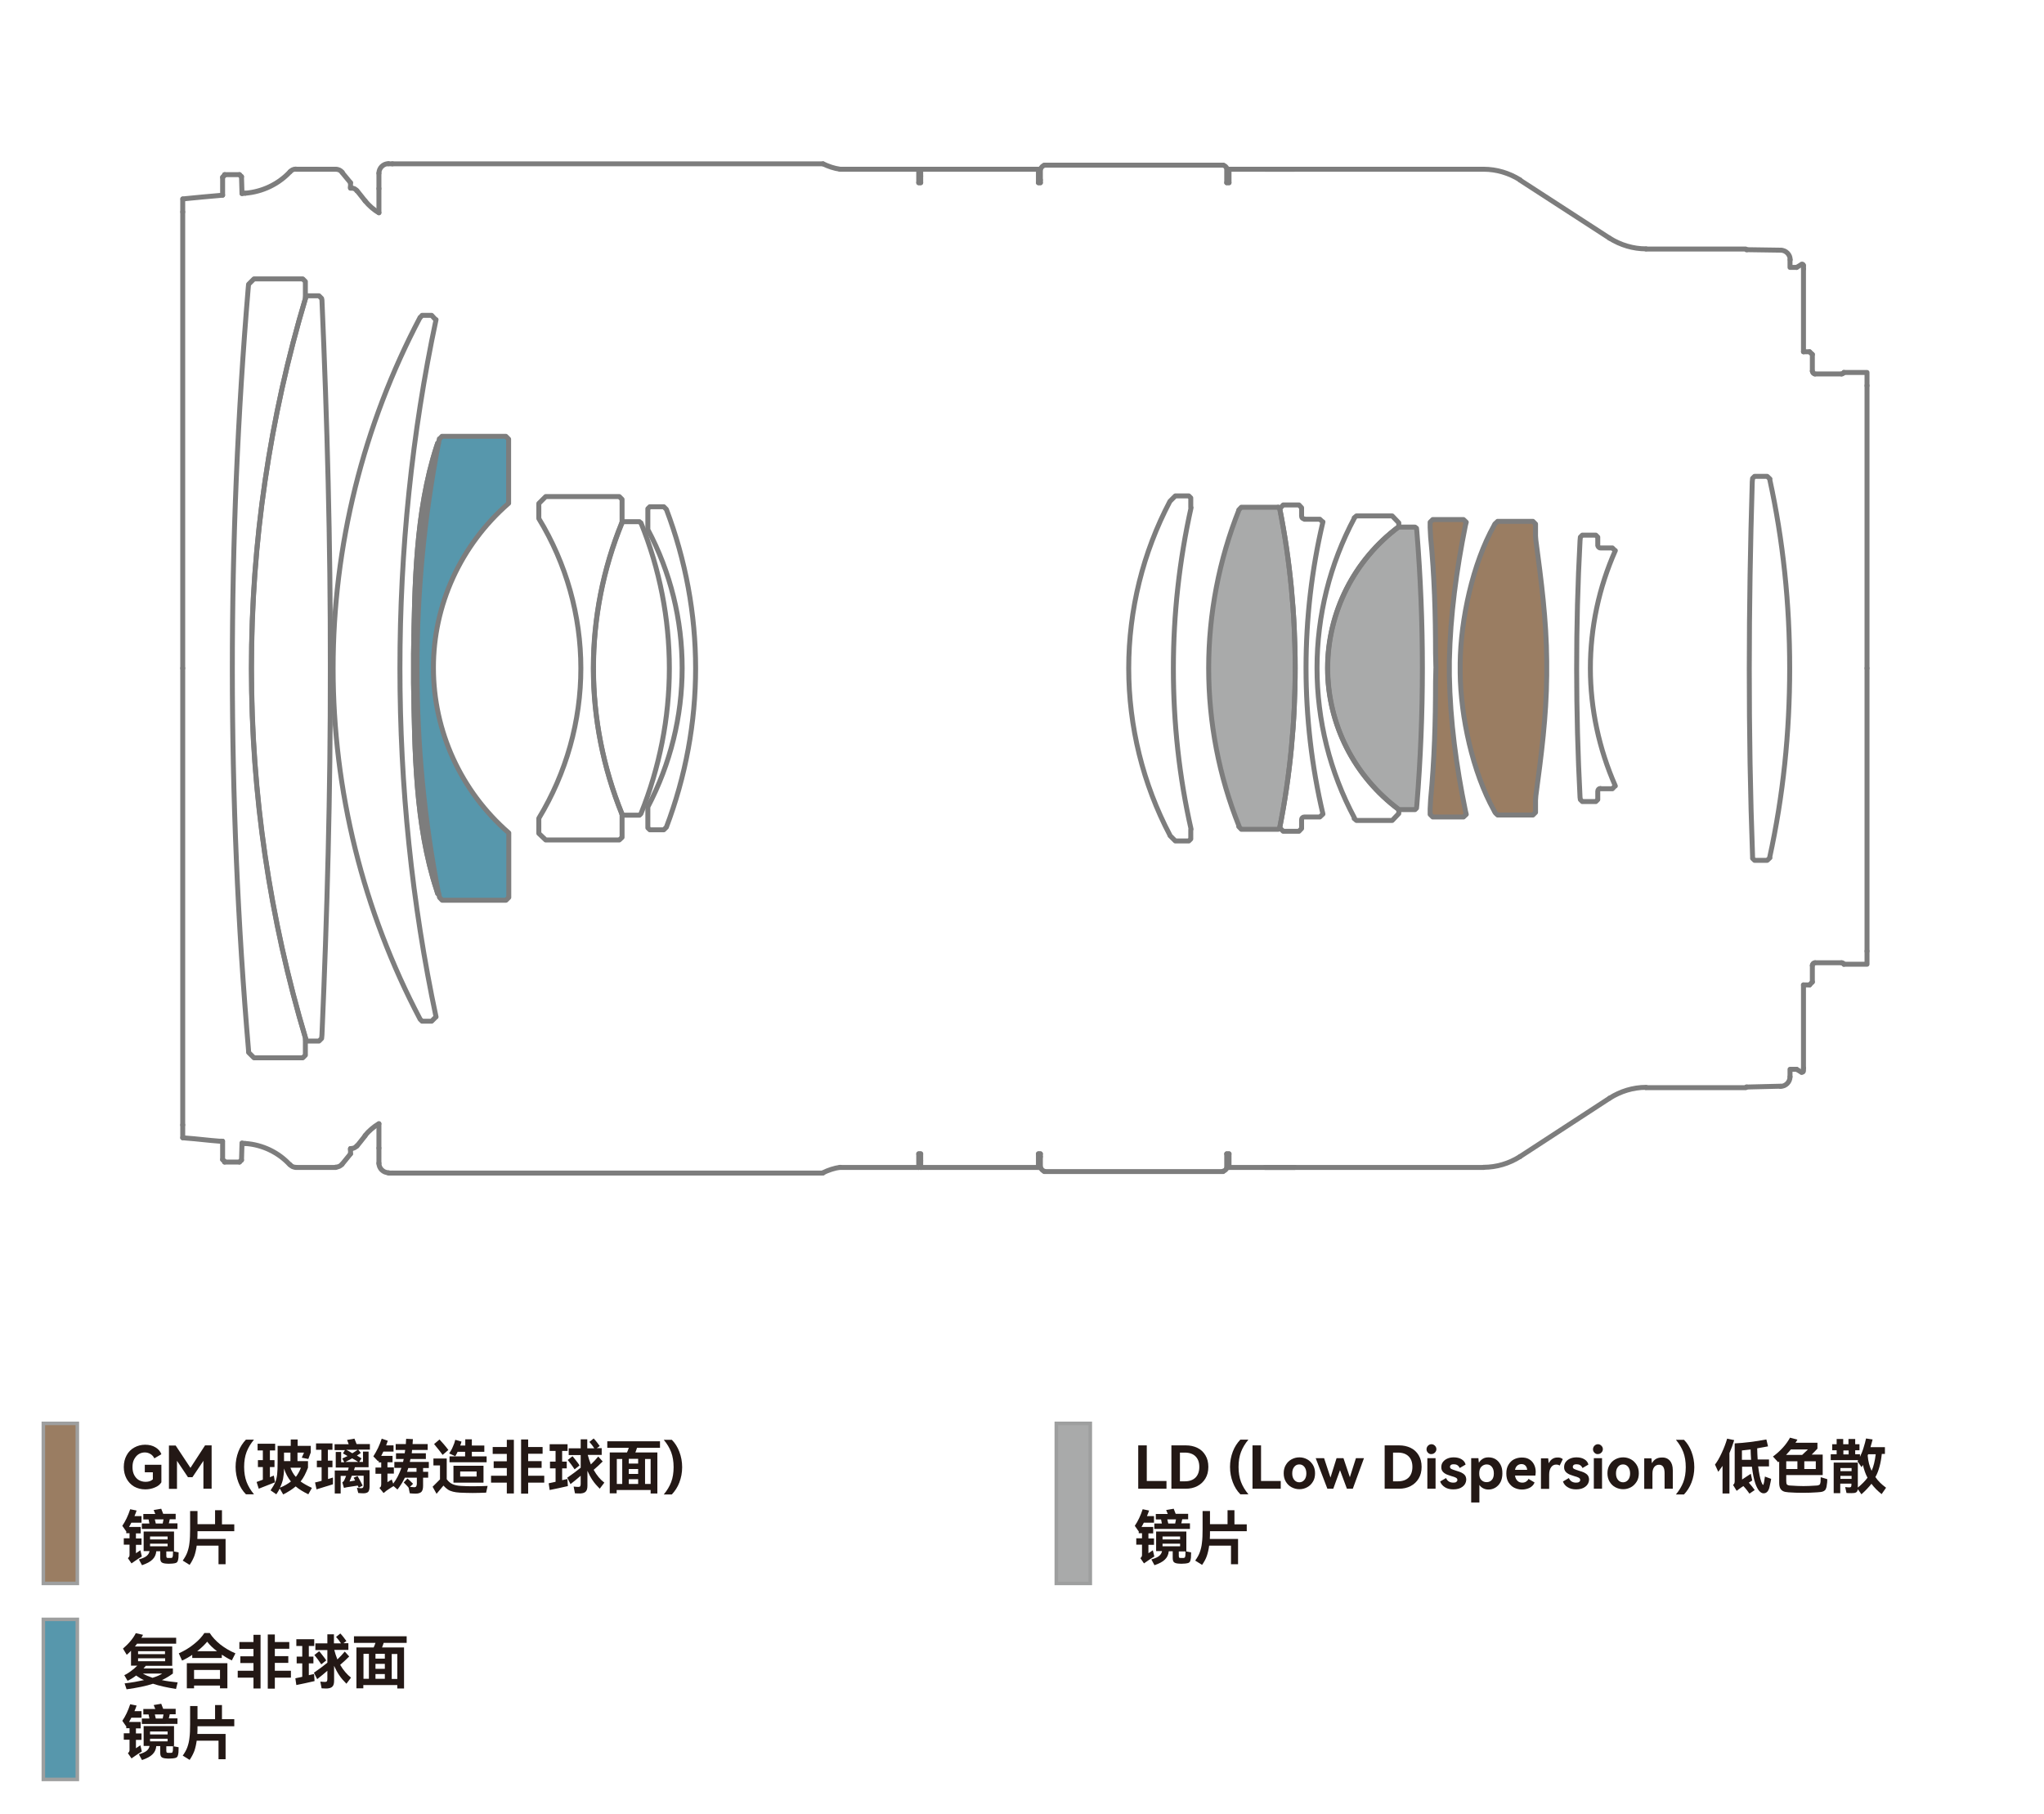 <?xml version="1.0" encoding="utf-8"?>
<!-- Generator: Adobe Illustrator 26.0.1, SVG Export Plug-In . SVG Version: 6.00 Build 0)  -->
<svg version="1.1" id="图层_1" xmlns="http://www.w3.org/2000/svg" xmlns:xlink="http://www.w3.org/1999/xlink" x="0px" y="0px"
	 viewBox="0 0 1245 1105" style="enable-background:new 0 0 1245 1105;" xml:space="preserve">
<style type="text/css">
	.st0{fill:#5797AC;}
	.st1{fill:none;}
	.st2{fill:#9A7D62;stroke:#9E9F9F;stroke-width:2.154;stroke-miterlimit:2;}
	.st3{fill:#A9AAAA;}
	.st4{fill:#A9AAAA;stroke:#9E9F9F;stroke-width:2.154;stroke-miterlimit:2;}
	.st5{fill:#5797AC;stroke:#9E9F9F;stroke-width:2.154;stroke-miterlimit:2;}
	.st6{fill:none;stroke:#7D7D7D;stroke-width:3.014;stroke-linecap:round;stroke-linejoin:round;stroke-miterlimit:2;}
	.st7{fill:none;stroke:#7D7D7D;stroke-width:3.014;stroke-linecap:round;stroke-miterlimit:2;}
	.st8{fill:#7D7D7D;}
	.st9{fill:#231815;}
</style>
<g id="color">
	<path class="st0" d="M309.8,306.6v-39.1l-1.7-1.7h-38.9l-1.6,1.7v-0.2c-0.2,0.9-0.3,1.7-0.5,2.6c-0.3,0-0.5,0-0.5,0l-0.7,2.1
		c-12.9,40-13.3,84.3-14,125.9v9.1v9.2c0.7,41.2,1,86.2,14,125.8l0.7,2.3h0.6c0.2,0.8,0.3,1.6,0.5,2.4l1.6,1.7h38.9l1.7-1.7v-39.1
		v-0.2c-29.1-25.3-45.9-61.9-45.9-100.5C263.9,368.5,280.7,331.9,309.8,306.6z"/>
	<path class="st1" d="M186.3,181c-22,73.1-33.1,149.3-33.1,226s11.2,153,33.1,226l-0.3-0.3v10.1l-1.6,1.6h-29.7l-3.3-3.3v-1
		c-13.2-154.4-13.1-310.4-0.2-464.8l0.2-2.1l3.3-3.3h29.7l1.6,1.6v9.9"/>
	<path class="st1" d="M186.1,633.3l0.9,0.9h7.3l1.6-1.6l0.2-2.1c3.2-74.1,5.2-148.1,5.1-222.4v-1v-1.9c0.1-74.3-1.9-148.3-5.1-222.4
		l-0.2-1l-1.6-1.6H187l-0.9,0.9v0.5c-21.8,72.9-33,148.9-33,225.5s11.2,152.6,33,225.5"/>
	<path class="st1" d="M265.3,619.7l-2.4,2.4h-5.8l-1.2-1.2c-34.7-65.9-53-139.2-53-213.8s18.3-147.9,53-213.8v0.2l1.2-1.4h5.8
		l2.4,2.6h0.3c-14.7,69.2-22,140.6-22,212.4s7.3,143.2,22,212.4"/>
	<path class="st1" d="M378.7,495.7c-11.3-28.1-17.3-58.3-17.3-88.6c0-30.5,5.9-60.5,17.3-88.6h0.2v-14.3l-1.7-1.7h-44.8l-4.2,4.2
		v9.2c16.7,27.4,25.6,59,25.6,91.2c0,32.3-8.9,63.8-25.6,91.4v9.2l4.2,4h44.8l1.7-1.6v-14.3"/>
	<path class="st1" d="M378.7,495.7l0.9,0.9h9.9l0.9-0.9c11.3-28.1,17.3-58.3,17.3-88.6s-5.9-60.5-17.3-88.6v0.2l-0.9-0.9h-9.9
		l-0.9,0.9l0.2-0.2l0,0c-11.5,28.1-17.4,58.1-17.4,88.6s5.9,60.5,17.4,88.8"/>
	<path class="st1" d="M405.9,503.9c11.7-30.9,17.8-63.7,17.8-96.8s-6.1-65.9-17.8-96.8l-1.6-1.6h-8.5l-1.2,1.2v12.7
		c13.8,26,20.9,54.9,20.9,84.4s-7.2,58.4-20.9,84.6v12.7l1.2,1.2h8.5L405.9,503.9"/>
	<path class="st2" d="M874.6,406.5l-0.2-8.5c0-23.6-0.7-47.3-3-70.8l-0.3-5.8v-3.3l1.6-1.6h18.7l1.7,1.6l-0.5,1.9
		c-5.5,27.4-9.2,54.5-9.8,82.5v4.5v4.5c0.5,27.8,4.2,55.3,9.8,82.5l0.5,2.1l-1.7,1.6h-18.7l-1.6-1.6v-3.3l0.3-5.8
		c2.3-23.7,3-47.7,3-71.5l0.2-8.5"/>
	<path class="st2" d="M912.2,496.5h21.5l1.6-1.6v-7.2v-0.2l0.2-2.8c3.3-24.5,6.4-48.2,6.6-73.1v-4.7v-4.5
		c-0.2-24.9-3.3-48.6-6.6-73.3l-0.2-2.6v-0.3v-7l-1.6-1.6h-21.5l-1.7,1.6l-0.5,1c-13,23.2-20.3,57.3-20.6,83.7v3v3.1
		c0.3,26.5,7.6,60.4,20.6,83.7l0.5,1C910.5,495,912.2,496.5,912.2,496.5z"/>
	<path class="st1" d="M983.7,335.4l-1.6-1.6h-7.3c-0.9,0-1.6-0.9-1.6-1.7v0.2v-5.1L972,326h-8.2l-1.2,1.2l-0.2,2.1
		c-2.8,52.3-2.7,104.2,0,156.4l0.2,1.4l1.2,1.2h8.2l1.2-1.2V482c0-0.9,0.7-1.7,1.6-1.7v0.2h7.3l1.6-1.7h0.2
		c-9.9-22.5-15.2-46.9-15.2-71.7s5.2-49.2,15.2-71.7"/>
	<path class="st1" d="M725.3,309.2v-5.9l-1.2-1.2h-8.2l-3.3,3.3c-16.4,31.2-25.1,66.1-25.1,101.7c0,35.4,8.7,70.5,25.1,101.7v0.2
		l3.3,3.3h8.2l1.2-1.2v-5.9h0.2c-7.2-31.7-10.8-64.7-10.8-98s3.7-66.1,10.8-98"/>
	<path class="st3" d="M779.5,309.9c6.3,31.7,9.4,64.4,9.4,97.1s-3.1,65.4-9.4,97.1v0.2l-0.9,0.9h-22.5l-1.6-1.7l0.2-0.2
		c-12.2-30.5-18.5-63.1-18.5-96.3c0-33.1,6.3-65.8,18.5-96.5l-0.2,0.2l1.6-1.7h22.5"/>
	<path class="st1" d="M779.5,309.9c6.3,31.7,9.4,64.4,9.4,97.1s-3.1,65.4-9.4,97.1v0.2l2.1,2.1h9.6l1.6-1.7v-5.2v-0.2
		c0-0.9,0.7-1.6,1.7-1.6h9.4l1.7-1.6l0.2-0.2c-6.8-28.8-10.3-58.8-10.3-89s3.5-60.2,10.3-89h-0.2l-1.7-1.6h-9.4v-0.2
		c-1,0-1.7-0.7-1.7-1.6v-5.2l-1.6-1.7h-9.6L779.5,309.9l-0.9-0.9"/>
	<path class="st1" d="M824.8,498.6l1.4,1.2H848l4-4.2v-2.4c-27.2-20.2-43.4-52.1-43.4-86.2s16.2-65.9,43.4-86.2v-2.3l-4-4.2h-21.8
		l-1.4,1.2h0.2c-15,28.1-22.8,59.5-22.8,91.4s7.8,63.3,22.8,91.4L824.8,498.6z"/>
	<path class="st3" d="M852.1,493.2h9.8l0.9-0.9l0.2-1.9c4.5-55.4,4.5-111.3,0-166.7l-0.2-1.9l-0.9-0.7h-9.8v-0.2
		c-27.2,20.2-43.4,52.1-43.4,86.2s16.2,65.9,43.6,86.2"/>
	<path class="st1" d="M1078.1,522.5l-1.7,1.6h-7.7l-1.2-1.2V522c-2.8-76.1-2.5-152.4-0.2-228.5l0.2-2.1l1.2-1.2h7.7l1.7,1.6h-0.2
		c8.2,37.5,12.2,76,12.2,115.3s-4,77.8-12.2,115.3"/>
</g>
<g id="レイヤー_3">
	<g id="Layer_1">
		<rect x="643.4" y="867.1" class="st4" width="20.7" height="97.5"/>
		<rect x="26.4" y="867.1" class="st2" width="20.7" height="97.5"/>
		<rect x="26.4" y="986.5" class="st5" width="20.7" height="97.5"/>
	</g>
	<g>
		<line class="st6" x1="111.3" y1="121.2" x2="111.3" y2="129.1"/>
		<line class="st6" x1="213.5" y1="113.9" x2="213.5" y2="114.6"/>
		<path class="st6" d="M135.6,118.9l-2.1,0.2c-6.8,0.6-13.6,1.2-20.4,1.9l-1.7,0.2"/>
		<line class="st6" x1="213.5" y1="111.3" x2="213.5" y2="113.9"/>
		<line class="st6" x1="135.6" y1="108" x2="135.6" y2="118.9"/>
		<line class="st6" x1="136.8" y1="106.4" x2="136.8" y2="106.7"/>
		<line class="st6" x1="213.5" y1="111.3" x2="208.3" y2="105"/>
		<line class="st6" x1="135.6" y1="108" x2="136.8" y2="106.7"/>
		<line class="st6" x1="145.9" y1="106.4" x2="136.8" y2="106.4"/>
		<line class="st6" x1="149.3" y1="117.7" x2="147.4" y2="117.9"/>
		<path class="st6" d="M204.5,103.1c1.6,0,3,0.7,4,1.9"/>
		<line class="st6" x1="147.1" y1="107.6" x2="145.9" y2="106.4"/>
		<path class="st6" d="M176.7,104.6c-7.2,7.7-16.9,12.2-27.2,13.1"/>
		<line class="st6" x1="147.4" y1="117.9" x2="147.1" y2="107.6"/>
		<line class="st6" x1="204.5" y1="103.1" x2="180.2" y2="103.1"/>
		<path class="st6" d="M176.7,104.6c0.9-1,2.1-1.6,3.5-1.6"/>
		<path class="st6" d="M214.2,114.6c1.2,0,2.4,0.5,3.1,1.6"/>
		<line class="st6" x1="222.4" y1="122.4" x2="217.4" y2="116.1"/>
		<line class="st6" x1="559.6" y1="103.1" x2="511.6" y2="103.1"/>
		<line class="st6" x1="559.6" y1="103.1" x2="559.6" y2="111.3"/>
		<line class="st6" x1="230.8" y1="105.5" x2="230.8" y2="114.9"/>
		<path class="st6" d="M230.8,105.5c0-3.1,2.6-5.8,5.8-5.8"/>
		<line class="st6" x1="239" y1="99.8" x2="236.6" y2="99.8"/>
		<line class="st6" x1="230.8" y1="114.9" x2="230.8" y2="129.6"/>
		<line class="st6" x1="560.8" y1="103.1" x2="560.8" y2="107.3"/>
		<line class="st6" x1="632.5" y1="103.1" x2="560.8" y2="103.1"/>
		<line class="st6" x1="632.5" y1="103.1" x2="632.5" y2="111.3"/>
		<line class="st6" x1="633.7" y1="103.1" x2="633.7" y2="109.7"/>
		<path class="st6" d="M633.7,103.1c0.5-1.2,1.4-2.1,2.4-2.4"/>
		<line class="st6" x1="745" y1="100.6" x2="636.1" y2="100.6"/>
		<path class="st6" d="M745,100.6c1,0.3,1.9,1,2.4,2.1"/>
		<line class="st6" x1="903.7" y1="103.1" x2="748.6" y2="103.1"/>
		<path class="st6" d="M903.7,103.1c7.8,0,15.5,2.3,22.2,6.5"/>
		<line class="st6" x1="980.4" y1="145.1" x2="925.8" y2="109.7"/>
		<path class="st6" d="M1002.6,151.6c-7.8,0-15.5-2.3-22.2-6.5"/>
		<line class="st6" x1="770.6" y1="103.1" x2="788.7" y2="103.1"/>
		<line class="st6" x1="1137.2" y1="234.9" x2="1137.2" y2="407.1"/>
		<line class="st6" x1="1102.2" y1="214.3" x2="1098.5" y2="214.3"/>
		<polyline class="st6" points="1094.3,162.9 1090.3,162.9 1090.3,158.2 		"/>
		<polyline class="st6" points="1064,152.1 1063.6,152.1 1063.3,151.7 1002.6,151.7 		"/>
		<line class="st6" x1="1084.6" y1="152.4" x2="1064" y2="152.1"/>
		<path class="st6" d="M1084.6,152.4c3.1,0,5.8,2.6,5.8,5.8"/>
		<line class="st6" x1="1098.5" y1="163.8" x2="1098.5" y2="161.8"/>
		<path class="st6" d="M1097.3,161.1c0.2,0,0.2-0.2,0.3-0.2c0.5,0,0.9,0.3,0.9,0.9"/>
		<line class="st6" x1="1094.3" y1="162.9" x2="1097.3" y2="161.1"/>
		<line class="st6" x1="1098.5" y1="214.3" x2="1098.5" y2="163.8"/>
		<line class="st6" x1="1103.9" y1="215.9" x2="1102.2" y2="214.3"/>
		<line class="st6" x1="1103.9" y1="226" x2="1103.9" y2="215.9"/>
		<path class="st6" d="M1105.5,227.8c-0.9,0-1.6-0.9-1.6-1.7"/>
		<line class="st6" x1="1121.7" y1="227.8" x2="1105.5" y2="227.8"/>
		<path class="st6" d="M1123.1,226.9c-0.2,0.5-0.7,0.9-1.4,0.9"/>
		<polyline class="st6" points="1137.2,234.9 1137.2,226.9 1123.1,226.9 		"/>
		<line class="st6" x1="239" y1="99.8" x2="501.3" y2="99.8"/>
		<line class="st6" x1="214.2" y1="114.6" x2="213.5" y2="114.6"/>
		<path class="st6" d="M230.8,129.6c-3.1-1.7-6.1-4.4-8.4-7.2"/>
		<path class="st6" d="M511.8,103.1c-3.7-0.5-7.2-1.7-10.5-3.3"/>
		<line class="st6" x1="559.6" y1="111.3" x2="560.8" y2="111.3"/>
		<line class="st6" x1="560.8" y1="107.3" x2="560.8" y2="111.3"/>
		<line class="st6" x1="632.5" y1="111.3" x2="633.7" y2="111.3"/>
		<line class="st6" x1="633.7" y1="109.7" x2="633.7" y2="111.3"/>
		<line class="st6" x1="747.2" y1="111.3" x2="748.6" y2="111.3"/>
		<line class="st6" x1="748.6" y1="103.1" x2="748.6" y2="111.3"/>
		<line class="st6" x1="747.2" y1="102.7" x2="747.2" y2="111.3"/>
		<line class="st6" x1="111.3" y1="129.1" x2="111.3" y2="407.1"/>
		<line class="st6" x1="111.3" y1="693.1" x2="111.3" y2="685.3"/>
		<line class="st7" x1="213.5" y1="700.4" x2="213.5" y2="699.7"/>
		<path class="st6" d="M111.3,693.1l2.1,0.2c6.9,0.5,13.5,1.4,20.4,1.9h1.7"/>
		<line class="st7" x1="213.5" y1="702.9" x2="213.5" y2="700.4"/>
		<line class="st6" x1="135.6" y1="706.4" x2="135.6" y2="695.2"/>
		<line class="st7" x1="136.8" y1="707.9" x2="136.8" y2="707.6"/>
		<line class="st7" x1="213.5" y1="702.9" x2="208.3" y2="709.3"/>
		<line class="st7" x1="135.6" y1="706.4" x2="136.8" y2="707.6"/>
		<line class="st7" x1="145.9" y1="707.9" x2="136.8" y2="707.9"/>
		<line class="st6" x1="149.3" y1="696.6" x2="147.4" y2="696.4"/>
		<path class="st7" d="M208.3,709.3c-0.9,1-2.3,1.7-3.8,1.7"/>
		<line class="st7" x1="147.1" y1="706.7" x2="145.9" y2="707.9"/>
		<path class="st6" d="M149.5,696.6c10.3,0.7,20.1,5.4,27,12.9"/>
		<line class="st6" x1="147.4" y1="696.4" x2="147.1" y2="706.7"/>
		<line class="st7" x1="204.5" y1="711.2" x2="180.2" y2="711.2"/>
		<path class="st7" d="M180.2,711.1c-1.4,0-2.6-0.5-3.5-1.6"/>
		<path class="st6" d="M217.4,698c-0.9,1-1.9,1.6-3.1,1.6"/>
		<line class="st6" x1="222.4" y1="691.9" x2="217.4" y2="698.2"/>
		<line class="st7" x1="559.6" y1="711.2" x2="511.6" y2="711.2"/>
		<line class="st7" x1="559.6" y1="711.2" x2="559.6" y2="702.9"/>
		<line class="st7" x1="230.8" y1="708.8" x2="230.8" y2="699.4"/>
		<path class="st7" d="M236.6,714.4c-3.1,0-5.8-2.6-5.8-5.8"/>
		<line class="st7" x1="239" y1="714.6" x2="236.6" y2="714.6"/>
		<line class="st6" x1="230.8" y1="699.4" x2="230.8" y2="684.7"/>
		<line class="st7" x1="560.8" y1="711.2" x2="560.8" y2="707.1"/>
		<line class="st7" x1="632.5" y1="711.2" x2="560.8" y2="711.2"/>
		<line class="st7" x1="632.5" y1="711.2" x2="632.5" y2="702.9"/>
		<line class="st7" x1="633.7" y1="711.2" x2="633.7" y2="704.6"/>
		<path class="st7" d="M636.1,713.5c-1-0.3-1.9-1.2-2.4-2.4"/>
		<line class="st7" x1="745" y1="713.7" x2="636.1" y2="713.7"/>
		<path class="st7" d="M747.2,711.6c-0.3,0.9-1.2,1.6-2.3,1.9"/>
		<line class="st7" x1="903.7" y1="711.2" x2="748.6" y2="711.2"/>
		<path class="st7" d="M925.8,704.6c-6.6,4.2-14.3,6.5-22.2,6.5"/>
		<line class="st6" x1="980.4" y1="669" x2="925.8" y2="704.6"/>
		<path class="st6" d="M980.4,669c6.6-4.2,14.3-6.6,22.2-6.6"/>
		<line class="st7" x1="770.6" y1="711.2" x2="788.7" y2="711.2"/>
		<polyline class="st6" points="1094.3,651.4 1090.3,651.4 1090.3,656 		"/>
		<polyline class="st6" points="1064,662.2 1063.6,662.2 1063.3,662.6 1002.6,662.6 		"/>
		<line class="st6" x1="1084.6" y1="661.7" x2="1064" y2="662.2"/>
		<path class="st6" d="M1090.3,656c0,3.1-2.6,5.8-5.8,5.8"/>
		<path class="st6" d="M1098.5,650.6v1.7c0,0.5-0.3,0.9-0.9,0.9c-0.2,0-0.2,0-0.3,0"/>
		<line class="st6" x1="1094.3" y1="651.4" x2="1097.3" y2="653.2"/>
		<line class="st6" x1="1098.5" y1="600" x2="1098.5" y2="650.6"/>
		<line class="st7" x1="239" y1="714.6" x2="501.3" y2="714.6"/>
		<line class="st7" x1="214.2" y1="699.7" x2="213.5" y2="699.7"/>
		<path class="st6" d="M222.4,691.7c2.3-2.8,5.1-5.2,8.4-7.2"/>
		<path class="st7" d="M501.3,714.4c3.3-1.6,6.8-2.8,10.5-3.3"/>
		<line class="st7" x1="559.6" y1="702.9" x2="560.8" y2="702.9"/>
		<line class="st7" x1="560.8" y1="707.1" x2="560.8" y2="702.9"/>
		<line class="st7" x1="632.5" y1="702.9" x2="633.7" y2="702.9"/>
		<line class="st7" x1="633.7" y1="704.6" x2="633.7" y2="702.9"/>
		<line class="st7" x1="747.2" y1="702.9" x2="748.6" y2="702.9"/>
		<line class="st7" x1="748.6" y1="711.2" x2="748.6" y2="702.9"/>
		<line class="st7" x1="747.2" y1="711.6" x2="747.2" y2="702.9"/>
		<line class="st6" x1="111.3" y1="685.3" x2="111.3" y2="407.1"/>
		<line class="st6" x1="1137.2" y1="579.4" x2="1137.2" y2="407.1"/>
		<line class="st6" x1="1102.2" y1="600" x2="1098.5" y2="600"/>
		<line class="st6" x1="1103.9" y1="598.2" x2="1102.2" y2="600"/>
		<line class="st6" x1="1103.9" y1="588.1" x2="1103.9" y2="598.2"/>
		<path class="st6" d="M1103.9,588.1c0-0.9,0.7-1.6,1.6-1.6"/>
		<line class="st6" x1="1121.7" y1="586.5" x2="1105.5" y2="586.5"/>
		<path class="st6" d="M1121.7,586.5c0.7,0,1.2,0.3,1.4,0.9"/>
		<polyline class="st6" points="1137.2,579.4 1137.2,587.4 1123.1,587.4 		"/>
	</g>
	<path class="st6" d="M186.3,181c-22,73.1-33.1,149.3-33.1,226s11.2,153,33.1,226l-0.3-0.3v10.1l-1.6,1.6h-29.7l-3.3-3.3v-1
		c-13.2-154.4-13.1-310.4-0.2-464.8l0.2-2.1l3.3-3.3h29.7l1.6,1.6v9.9"/>
	<path class="st6" d="M186.1,633.3l0.9,0.9h7.3l1.6-1.6l0.2-2.1c3.2-74.1,5.2-148.1,5.1-222.4v-1v-1.9c0.1-74.3-1.9-148.3-5.1-222.4
		l-0.2-1l-1.6-1.6H187l-0.9,0.9v0.5c-21.8,72.9-33,148.9-33,225.5s11.2,152.6,33,225.5"/>
	<path class="st6" d="M265.3,619.7l-2.4,2.4h-5.8l-1.2-1.2c-34.7-65.9-53-139.2-53-213.8s18.3-147.9,53-213.8v0.2l1.2-1.4h5.8
		l2.4,2.6h0.3c-14.7,69.2-22,140.6-22,212.4s7.3,143.2,22,212.4"/>
	<path class="st6" d="M378.7,495.7c-11.3-28.1-17.3-58.3-17.3-88.6c0-30.5,5.9-60.5,17.3-88.6h0.2v-14.3l-1.7-1.7h-44.8l-4.2,4.2
		v9.2c16.7,27.4,25.6,59,25.6,91.2c0,32.3-8.9,63.8-25.6,91.4v9.2l4.2,4h44.8l1.7-1.6v-14.3"/>
	<path class="st6" d="M378.7,495.7l0.9,0.9h9.9l0.9-0.9c11.3-28.1,17.3-58.3,17.3-88.6s-5.9-60.5-17.3-88.6v0.2l-0.9-0.9h-9.9
		l-0.9,0.9l0.2-0.2l0,0c-11.5,28.1-17.4,58.1-17.4,88.6s5.9,60.5,17.4,88.8"/>
	<path class="st6" d="M405.9,503.9c11.7-30.9,17.8-63.7,17.8-96.8s-6.1-65.9-17.8-96.8l-1.6-1.6h-8.5l-1.2,1.2v12.7
		c13.8,26,20.9,54.9,20.9,84.4s-7.2,58.4-20.9,84.6v12.7l1.2,1.2h8.5L405.9,503.9"/>
	<path class="st6" d="M874.6,406.5l-0.2-8.5c0-23.6-0.7-47.3-3-70.8l-0.3-5.8v-3.3l1.6-1.6h18.7l1.7,1.6l-0.5,1.9
		c-5.5,27.4-9.2,54.5-9.8,82.5v4.5v4.5c0.5,27.8,4.2,55.3,9.8,82.5l0.5,2.1l-1.7,1.6h-18.7l-1.6-1.6v-3.3l0.3-5.8
		c2.3-23.7,3-47.7,3-71.5l0.2-8.5"/>
	<path class="st6" d="M912.2,496.5h21.5l1.6-1.6v-7.2v-0.2l0.2-2.8c3.3-24.5,6.4-48.2,6.6-73.1v-4.7v-4.5
		c-0.2-24.9-3.3-48.6-6.6-73.3l-0.2-2.6v-0.3v-7l-1.6-1.6h-21.5l-1.7,1.6l-0.5,1c-13,23.2-20.3,57.3-20.6,83.7v3v3.1
		c0.3,26.5,7.6,60.4,20.6,83.7l0.5,1C910.5,495,912.2,496.5,912.2,496.5z"/>
	<path class="st6" d="M983.7,335.4l-1.6-1.6h-7.3c-0.9,0-1.6-0.9-1.6-1.7v0.2v-5.1L972,326h-8.2l-1.2,1.2l-0.2,2.1
		c-2.8,52.3-2.7,104.2,0,156.4l0.2,1.4l1.2,1.2h8.2l1.2-1.2V482c0-0.9,0.7-1.7,1.6-1.7v0.2h7.3l1.6-1.7h0.2
		c-9.9-22.5-15.2-46.9-15.2-71.7s5.2-49.2,15.2-71.7"/>
	<path class="st6" d="M725.3,309.2v-5.9l-1.2-1.2h-8.2l-3.3,3.3c-16.4,31.2-25.1,66.1-25.1,101.7c0,35.4,8.7,70.5,25.1,101.7v0.2
		l3.3,3.3h8.2l1.2-1.2v-5.9h0.2c-7.2-31.7-10.8-64.7-10.8-98s3.7-66.1,10.8-98"/>
	<path class="st6" d="M779.5,309.9c6.3,31.7,9.4,64.4,9.4,97.1s-3.1,65.4-9.4,97.1v0.2l-0.9,0.9h-22.5l-1.6-1.7l0.2-0.2
		c-12.2-30.5-18.5-63.1-18.5-96.3c0-33.1,6.3-65.8,18.5-96.5l-0.2,0.2l1.6-1.7h22.5"/>
	<path class="st6" d="M779.5,309.9c6.3,31.7,9.4,64.4,9.4,97.1s-3.1,65.4-9.4,97.1v0.2l2.1,2.1h9.6l1.6-1.7v-5.2v-0.2
		c0-0.9,0.7-1.6,1.7-1.6h9.4l1.7-1.6l0.2-0.2c-6.8-28.8-10.3-58.8-10.3-89s3.5-60.2,10.3-89h-0.2l-1.7-1.6h-9.4v-0.2
		c-1,0-1.7-0.7-1.7-1.6v-5.2l-1.6-1.7h-9.6L779.5,309.9l-0.9-0.9"/>
	<path class="st6" d="M824.8,498.6l1.4,1.2H848l4-4.2v-2.4c-27.2-20.2-43.4-52.1-43.4-86.2s16.2-65.9,43.4-86.2v-2.3l-4-4.2h-21.8
		l-1.4,1.2h0.2c-15,28.1-22.8,59.5-22.8,91.4s7.8,63.3,22.8,91.4L824.8,498.6z"/>
	<path class="st6" d="M852.1,493.2h9.8l0.9-0.9l0.2-1.9c4.5-55.4,4.5-111.3,0-166.7l-0.2-1.9l-0.9-0.7h-9.8v-0.2
		c-27.2,20.2-43.4,52.1-43.4,86.2s16.2,65.9,43.6,86.2"/>
	<path class="st6" d="M1078.1,522.5l-1.7,1.6h-7.7l-1.2-1.2V522c-2.8-76.1-2.5-152.4-0.2-228.5l0.2-2.1l1.2-1.2h7.7l1.7,1.6h-0.2
		c8.2,37.5,12.2,76,12.2,115.3s-4,77.8-12.2,115.3"/>
	<path class="st6" d="M309.8,306.6v-39.1l-1.7-1.7h-38.9l-1.6,1.7v-0.2c-0.2,0.9-0.3,1.7-0.5,2.6c-0.3,0-0.5,0-0.5,0l-0.7,2.1
		c-12.9,40-13.3,84.3-14,125.9v9.1v9.2c0.7,41.2,1,86.2,14,125.8l0.7,2.3h0.6c0.2,0.8,0.3,1.6,0.5,2.4l1.6,1.7h38.9l1.7-1.7v-39.1
		v-0.2c-29.1-25.3-45.9-61.9-45.9-100.5C263.9,368.5,280.7,331.9,309.8,306.6z"/>
</g>
<g id="削除">
	<path class="st8" d="M267.1,544.2c-8.7-44.8-13.1-90.7-13.1-137.1s4.4-92.3,13.1-137.1h-0.5l-0.7,2.1c-12.9,40-13.3,84.3-14,125.9
		v9.1v9.2c0.7,41.2,1,86.2,14,125.8l0.7,2.3h0.5"/>
	<path class="st6" d="M267.1,544.2c-8.7-44.8-13.1-90.7-13.1-137.1s4.4-92.3,13.1-137.1h-0.5l-0.7,2.1c-12.9,40-13.3,84.3-14,125.9
		v9.1v9.2c0.7,41.2,1,86.2,14,125.8l0.7,2.3h0.5"/>
</g>
<g>
	<path class="st9" d="M88.2,896.8v-4.5h10.1V903c-0.8,1.3-2.1,2.4-3.9,3.1c-1.8,0.8-3.8,1.2-5.9,1.2c-2.6,0-4.8-0.6-6.8-1.7
		c-2-1.2-3.5-2.8-4.6-4.8c-1.1-2.1-1.7-4.4-1.7-7.1c0-2.7,0.6-5.1,1.7-7.1c1.1-2.1,2.7-3.7,4.7-4.8c2-1.1,4.2-1.7,6.6-1.7
		c2.4,0,4.5,0.5,6.3,1.6c1.8,1.1,3,2.5,3.6,4.2l-4.3,2.5c-0.5-1.1-1.3-2-2.3-2.6c-1-0.6-2.1-1-3.5-1c-1.4,0-2.7,0.4-3.8,1.1
		c-1.1,0.7-2,1.8-2.7,3.1s-1,2.9-1,4.7c0,1.8,0.3,3.4,1,4.8c0.7,1.3,1.6,2.4,2.8,3.1c1.2,0.7,2.6,1.1,4.2,1.1c1.9,0,3.3-0.5,4.4-1.5
		v-4.3H88.2z"/>
	<path class="st9" d="M124.9,880.5h4v26.4h-5v-17l-6.7,10h-2.7l-6.7-10v17.1h-4.9v-26.4h4.1l9,13.6L124.9,880.5z"/>
	<path class="st9" d="M145.2,884.3c1.1-2.9,2.7-5.3,4.6-7.3h4.9c-2,2.4-3.5,4.9-4.5,7.5c-1,2.6-1.5,5.7-1.5,9.1
		c0,3.5,0.5,6.5,1.5,9.2c1,2.6,2.5,5.1,4.5,7.5h-4.9c-2-2-3.5-4.4-4.6-7.3c-1.1-2.9-1.7-6-1.7-9.4
		C143.5,890.3,144.1,887.2,145.2,884.3z"/>
	<path class="st9" d="M167.5,903c-5,2-8.3,3.3-9.9,3.9l-1.3-4.1c1.4-0.5,2.7-1,3.8-1.4v-7.7h-3v-4.2h3v-5.9h-3.2v-4.1h10.7v4.1h-3.2
		v5.9h2.8v4.2h-2.8v6.2c0.2-0.1,0.4-0.1,0.5-0.2c0.1-0.1,0.3-0.1,0.4-0.2c1-0.4,1.5-0.6,1.5-0.6L167.5,903z M187.8,910.3
		c-3.1-1.5-5.7-3.1-7.7-4.8c-2,1.7-4.5,3.3-7.6,4.9l-2.1-3.6c-0.6,1.2-1.3,2.3-2.1,3.5l-3.5-2.4c1.2-1.8,2.2-3.4,2.8-4.8
		c0.6-1.5,1-3.1,1.2-4.9c0.2-1.8,0.3-4.2,0.3-7.4v-10h8v-3.9h4.2v3.9h8v4l-1.5,4l-4-0.8l1.4-3.1h-4v5.2h6.4v4
		c-0.7,1.8-1.4,3.3-2.1,4.7c-0.7,1.3-1.5,2.6-2.4,3.7c1.8,1.3,4.1,2.6,6.9,3.9L187.8,910.3z M177.2,902.5c-1.8-2.2-3.2-4.8-4.2-7.9
		c0,2.5-0.3,4.7-0.6,6.4c-0.4,1.8-1,3.5-1.9,5.3C173.2,905.2,175.4,903.9,177.2,902.5z M176.9,890.1v-5.2H173v5.2H176.9z
		 M183.3,894.1h-6.4c0.8,2.2,1.9,4.1,3.3,5.6C181.3,898.3,182.4,896.4,183.3,894.1z"/>
	<path class="st9" d="M199.8,893.8v7.2c1.3-0.4,2.3-0.7,3-0.9v4.1c-3.1,1-4.5,1.4-4.2,1.3c-1.7,0.5-3.6,1.1-5.8,1.8l-0.9-4.2
		c0.7-0.1,2-0.5,4-1v-8.3H193v-4h2.8v-6.6h-3.3v-3.9h10v3.9h-2.8v6.6h2.8v4H199.8z M225.3,879.5v3.6h-7.1l1.6,2l-2.4,1.6
		c1,0.6,2,1.2,2.8,1.7l-1.4,2.2h2.3v-6.3h3.4v9.5h-8.3l-0.6,1.8h9.5v10c0,1.5-0.3,2.6-0.8,3.2c-0.6,0.6-1.6,0.9-3,0.9
		c-1,0-2.1-0.1-3.1-0.2l-0.8-3.2c1,0.2,1.9,0.3,2.6,0.3c0.6,0,1-0.2,1.2-0.5c0.2-0.3,0.3-0.9,0.3-1.7v-5.4h-7.2l-1.4,3.5l3.4-0.6
		c-0.2-0.5-0.6-1.1-0.9-1.7l2.4-1c1,1.7,2,3.6,3.1,5.8l-2.4,1.3l-0.6-1.3c-3.1,0.5-5.3,0.8-6.6,1l-1.8,0.4l-1-3.4
		c0.6-0.3,1-0.8,1.3-1.5c0.4-0.8,0.7-1.6,1-2.4h-3.3v10.7h-3.6v-14h8c0.2-0.6,0.4-1.2,0.5-1.8h-7.9v-9.5h3.3v6.3h1.9l-1.2-2.3
		l3.2-1.5l-2.8-1.6l1.2-2h-6.3v-3.6h8.6l-0.6-1.6l-0.4-1l4.5-0.8c0.5,1.2,0.9,2.3,1.3,3.3H225.3z M218.2,890.6
		c-0.8-0.6-2.1-1.3-3.7-2.2c-1.4,0.8-2.8,1.5-4.2,2.2H218.2z M217.9,883.2h-7c1.2,0.6,2.5,1.3,3.7,2.1
		C215.6,884.7,216.7,884,217.9,883.2z"/>
	<path class="st9" d="M261.3,894.3h-3.6v2.3h3.1v3.6h-3.1v4.9c0,1.7-0.3,2.9-1,3.7c-0.7,0.7-1.9,1.1-3.6,1.1c-1.2,0-2.3-0.1-3.5-0.2
		l-0.7-3.4c-0.4-0.5-0.9-1.1-1.5-1.7c-0.6-0.6-1.1-1.1-1.5-1.5l2.3-2.4c0.7,0.6,1.9,1.7,3.4,3.2l-1.9,1.9c1.2,0.1,2,0.2,2.6,0.2
		c0.6,0,1-0.2,1.2-0.5c0.2-0.3,0.4-0.9,0.4-1.6v-3.7h-7.3c-1.2,2.5-2.7,4.9-4.5,7.2l-2.4-2.1c-2,1.2-3.4,2.2-4.3,2.8
		c-0.1,0.1-0.4,0.3-0.6,0.5c-0.8,0.7-1.2,1-1.2,0.9l-2.5-3.1c0.5-0.3,0.8-0.6,0.9-0.9c0.1-0.3,0.2-0.8,0.2-1.4v-6.3h-3.5v-3.8h3.5
		v-3.1h-1.5v-1.2l-0.4,0.5l-2.9-3c1-1.6,2-3.3,2.9-5.2c0.9-1.9,1.6-3.8,2.2-5.6l3.7,1.3c-0.2,0.7-0.6,1.7-1,2.8h4.5v3.8h-6.2
		c-0.5,1-0.9,1.9-1.3,2.6h6.9v3.9H236v3.1h3.9v3.8H236v5.2l2.6-1.6l0.9,2.5c2.1-2.7,3.7-5.9,5-9.6h-4.3v-3.6h5.3l0.4-1.8h-4.7v-3.5
		h5.3c0.1-0.5,0.2-1.2,0.3-2h-5.8v-3.6h6.2c0-0.5,0.1-1.2,0.1-2.1l0.1-1.1l4.1,0.2c0,0.6-0.1,1.6-0.2,3h9.2v3.6h-9.5l-0.2,2h8.6v3.5
		H250l-0.4,1.8h11.6V894.3z M253.7,896.6v-2.3h-5c-0.3,0.9-0.5,1.6-0.8,2.3H253.7z"/>
	<path class="st9" d="M288.9,905.4c2.7,0,5.4-0.1,8.1-0.2l-0.9,4.1c-2.8,0.1-5.5,0.2-8.2,0.2c-2.5,0-5.1-0.1-7.7-0.2
		c-1.7-0.1-3.2-0.3-4.3-0.6c-1.2-0.3-2.2-0.7-3.1-1.3c-0.9-0.6-1.8-1.4-2.7-2.4l-4.2,5l-2.4-4.3l4.5-4.5v-8.5h-4v-4.2h8.1v12.6
		c1,1.4,2.2,2.4,3.5,3c1.3,0.6,3.1,1,5.3,1.1C283.5,905.4,286.2,905.4,288.9,905.4z M269.6,886.3c-0.8-1.2-2.5-3.3-5.2-6.6l3.3-2.8
		c0.6,0.7,1.5,1.7,2.6,2.9c1.1,1.3,2,2.4,2.8,3.5L269.6,886.3z M278.8,884.3c-0.5,1.1-1,2-1.5,2.8l-3.7-1.7c0.8-1.2,1.6-2.5,2.2-4
		c0.7-1.5,1.2-2.9,1.5-4.3l3.8,1.1c-0.2,0.9-0.5,1.7-0.8,2.4h3.1v-3.8h4v3.8h7.6v3.8h-7.6v2.8h9v3.6h-22.6v-3.6h9.5v-2.8H278.8z
		 M294.5,892.9v10.3h-18.3v-10.3H294.5z M290.3,896.4h-10v3.1h10V896.4z"/>
	<path class="st9" d="M300.1,881.5h8.6v-4.4h4.3v32.7h-4.3v-6.6h-9.6V899h9.6v-4.7h-8v-4.1h8v-4.5h-8.6V881.5z M321.7,899h9.8v4.2
		h-9.8v6.7h-4.3v-33h4.3v4.6h8.8v4.1h-8.8v4.5h8.2v4.1h-8.2V899z"/>
	<path class="st9" d="M342.4,901.7c1.4-0.3,2.4-0.6,3.2-0.7l0.3,4.3c-1.3,0.3-3.3,0.7-5.8,1.3l-5.3,1.1l-0.6-4.1l4.2-0.9v-8.2h-3.4
		v-4.1h3.4v-6.5h-3.6v-4.1h10.9v4.1h-3.3v6.5h2.8v4.1h-2.8V901.7z M368.1,903.2l-2.8,3.7c-1.7-1.7-3.2-3.4-4.4-5.2s-2.2-3.7-3.1-5.7
		v9.1c0,1.6-0.3,2.8-1,3.5c-0.6,0.7-1.7,1.1-3.2,1.2c-0.9,0-2.1,0-3.4-0.1l-0.8-4.1c1,0.1,2,0.2,2.9,0.2c0.5,0,0.9-0.1,1.1-0.4
		c0.2-0.3,0.3-0.8,0.3-1.4v-5c-1.8,1.6-3.9,3.3-6.2,5.1l-2-3.9c3.2-2.2,5.9-4.2,8.2-6.1v-7.7h-7.3v-4.1h7.3v-5.5h4v5.5h4.3
		c-0.9-1.4-1.9-2.7-3-3.9l2.6-2.1c0.6,0.6,1.2,1.3,1.9,2.2c0.7,0.9,1.3,1.7,1.8,2.4l-1.8,1.3h3v4.1H358c0.5,1.9,1.1,3.8,1.9,5.8
		c1.6-1.5,3.1-3.1,4.5-4.8l2.7,3c-1.8,1.8-3.6,3.5-5.5,5.1C363.5,898.8,365.7,901.4,368.1,903.2z M348.7,887.1
		c0.6,0.7,1.4,1.6,2.2,2.7c0.9,1.1,1.6,2.1,2.1,2.9l-3,2.4c-0.6-0.8-1.3-1.8-2.1-3c-0.9-1.2-1.6-2.1-2.1-2.7L348.7,887.1z"/>
	<path class="st9" d="M402,882h-14c-0.2,0.8-0.6,1.7-1,2.8h13.4v25h-4.1v-2.1h-20.7v2h-4.2v-24.9h10.5c0.4-0.9,0.8-1.8,1.1-2.8
		h-13.1v-4H402V882z M379,888.8h-3.3V904h3.3V888.8z M383,891.6h5.7v-2.9H383V891.6z M383,897.9h5.7v-3H383V897.9z M388.8,901.1H383
		v2.9h5.7V901.1z M392.9,904h3.4v-15.2h-3.4V904z"/>
	<path class="st9" d="M413.8,903.1c-1.1,2.9-2.7,5.3-4.6,7.3h-4.9c2-2.4,3.5-4.9,4.5-7.5c1-2.6,1.5-5.7,1.5-9.1
		c0-3.5-0.5-6.5-1.5-9.2c-1-2.6-2.5-5.1-4.5-7.5h4.9c2,2,3.5,4.4,4.6,7.3c1.1,2.9,1.7,6,1.7,9.4
		C415.5,897.1,414.9,900.2,413.8,903.1z"/>
	<path class="st9" d="M86.4,948.2c-1.7,1-3,1.9-4,2.6c-0.9,0.6-1.6,1.1-2.3,1.6l-2.2-3.2c0.4-0.3,0.7-0.7,0.8-1
		c0.2-0.3,0.2-0.8,0.2-1.3V941h-3.5v-3.9h3.5V934h-2v-1.4l-0.1,0.2l-2.3-3.3c1.9-2.8,3.5-6.1,4.8-10.1l3.9,0.8
		c-0.3,1-0.8,2.2-1.3,3.4h4.3v4H80c-0.5,0.9-0.9,1.8-1.4,2.6h7.1v3.9h-2.9v3.1h3.4v3.9h-3.4v5.1l2.7-1.8L86.4,948.2z M105.7,945.1
		l3.1,0.6c0,0.5,0,1.6-0.1,3.2c-0.1,1-0.3,1.7-0.5,2.2c-0.2,0.5-0.6,0.8-1,1c-0.5,0.2-1.2,0.3-2.1,0.4c-0.9,0-1.6,0.1-2.1,0.1
		c-0.5,0-1.1,0-2.1-0.1c-1.2-0.1-2.1-0.4-2.6-0.9c-0.5-0.5-0.7-1.4-0.7-2.7v-3.9h-2.4c-0.2,2.1-1,3.8-2.4,5.1
		c-1.3,1.3-3.4,2.4-6.3,3.4l-1.9-3.5c2.3-0.7,3.9-1.4,4.8-2.2c0.9-0.8,1.5-1.7,1.7-2.9h-3.6V933H106v12.1H105.7z M108.1,928.1v3.3
		H86.4v-3.3H91l-0.5-2.5h-3.2v-3.3h7.3c-0.4-1-0.7-1.8-1-2.4l4.6-0.8l1.2,3.1h7.6v3.3h-3.6l-0.2,0.9c-0.1,0.7-0.3,1.3-0.4,1.6H108.1
		z M102.1,937.8V936H91.4v1.8H102.1z M91.4,940.4v1.6h10.7v-1.6H91.4z M94.3,925.6l0.6,2.5h4.2c0.2-1,0.4-1.8,0.5-2.5H94.3z
		 M105,948.8c0.1-0.2,0.2-0.5,0.3-1l0.1-2.7h-4.1v2.6c0,0.6,0.1,0.9,0.2,1.1s0.4,0.3,0.9,0.3c0.2,0,0.5,0,0.9,0c0.4,0,0.7,0,0.9,0
		C104.6,949,104.9,948.9,105,948.8z"/>
	<path class="st9" d="M142.7,932.8h-22.4c0,1.7,0,3.3-0.1,4.7h17.2v15.4h-4.3v-11.3h-13.3c-0.3,2.3-0.8,4.4-1.4,6.2
		c-0.7,1.8-1.6,3.6-2.9,5.5l-4.2-2.6c1.2-1.7,2.2-3.4,2.8-5.1c0.6-1.7,1.1-3.6,1.3-5.7c0.3-2.2,0.4-4.9,0.4-8.3v-11.1h4.5v8H131V920
		h4.2v8.6h7.5V932.8z"/>
</g>
<g>
	<path class="st9" d="M107.2,1028.9c-5.5-0.9-10.2-1.9-14-3.2c-4.2,1.4-9.6,2.5-16.1,3.4l-1.2-3.6c4.3-0.5,8.2-1.2,11.8-2
		c-1.8-0.8-3.4-1.8-4.8-2.8c-1.5,1.2-3.2,2.3-5.2,3.2l-2-3.4c1.5-0.7,2.9-1.6,4.2-2.6c1.4-1,2.6-2.1,3.7-3.2h-3.8v-9.1
		c-0.5,0.6-1.4,1.4-2.6,2.5l-2.3-3.8c1.6-1.4,3.2-2.9,4.6-4.6c1.4-1.7,2.5-3.3,3.2-4.8l4.4,1c-0.3,0.6-0.6,1.2-1,1.8h21.2v3.6H83.5
		c-0.4,0.6-0.9,1.2-1.3,1.7h22.7v11.8H88.8l-1.4,1.6h17.9v3.1c-2.2,1.6-4.5,3-6.7,4c2.7,0.6,5.9,1,9.6,1.4L107.2,1028.9z
		 M100.5,1007.7v-1.8H84.1v1.8H100.5z M84.1,1010.2v1.8h16.5v-1.8H84.1z M87,1019.5c1.7,1,3.6,1.8,5.9,2.6c2.5-0.8,4.5-1.6,5.9-2.6
		H87z"/>
	<path class="st9" d="M127.8,994.9c1.6,2.5,3.8,4.8,6.4,6.9c2.7,2.1,5.7,3.9,9.2,5.4l-2.2,4.3c-2.3-1.1-4.3-2.3-6.1-3.5v2h-18v-1.9
		c-1.9,1.3-4,2.5-6.2,3.5l-2-4.4c3.3-1.5,6.4-3.3,9.2-5.6c2.8-2.2,4.9-4.5,6.4-6.8H127.8z M118.3,1028.5h-4.5v-15.3h24.7v15.3H134
		v-1.7h-15.8V1028.5z M134,1022.8v-5.5h-15.8v5.5H134z M132.2,1005.9c-2.4-1.8-4.4-3.7-6-5.8c-1.6,1.9-3.6,3.8-6.1,5.8H132.2z"/>
	<path class="st9" d="M145.8,1000.3h8.6v-4.4h4.3v32.7h-4.3v-6.6h-9.6v-4.2h9.6v-4.7h-8v-4.1h8v-4.5h-8.6V1000.3z M167.4,1017.8h9.8
		v4.2h-9.8v6.7h-4.3v-33h4.3v4.6h8.8v4.1h-8.8v4.5h8.2v4.1h-8.2V1017.8z"/>
	<path class="st9" d="M188.1,1020.5c1.4-0.3,2.4-0.6,3.2-0.7l0.3,4.3c-1.3,0.3-3.3,0.7-5.8,1.3l-5.3,1.1l-0.6-4.1l4.2-0.9v-8.2h-3.4
		v-4.1h3.4v-6.5h-3.6v-4.1h10.9v4.1h-3.3v6.5h2.8v4.1h-2.8V1020.5z M213.8,1022l-2.8,3.7c-1.7-1.7-3.2-3.4-4.4-5.2s-2.2-3.7-3.1-5.7
		v9.1c0,1.6-0.3,2.8-1,3.5c-0.6,0.7-1.7,1.1-3.2,1.2c-0.9,0-2.1,0-3.4-0.1l-0.8-4.1c1,0.1,2,0.2,2.9,0.2c0.5,0,0.9-0.1,1.1-0.4
		c0.2-0.3,0.3-0.8,0.3-1.4v-5c-1.8,1.6-3.9,3.3-6.2,5.1l-2-3.9c3.2-2.2,5.9-4.2,8.2-6.1v-7.7h-7.3v-4.1h7.3v-5.5h4v5.5h4.3
		c-0.9-1.4-1.9-2.7-3-3.9l2.6-2.1c0.6,0.6,1.2,1.3,1.9,2.2c0.7,0.9,1.3,1.7,1.8,2.4l-1.8,1.3h3v4.1h-8.6c0.5,1.9,1.1,3.8,1.9,5.8
		c1.6-1.5,3.1-3.1,4.5-4.8l2.7,3c-1.8,1.8-3.6,3.5-5.5,5.1C209.2,1017.6,211.4,1020.1,213.8,1022z M194.4,1005.9
		c0.6,0.7,1.4,1.6,2.2,2.7c0.9,1.1,1.6,2.1,2.1,2.9l-3,2.4c-0.6-0.8-1.3-1.8-2.1-3c-0.9-1.2-1.6-2.1-2.1-2.7L194.4,1005.9z"/>
	<path class="st9" d="M247.7,1000.8h-14c-0.2,0.8-0.6,1.7-1,2.8h13.4v25H242v-2.1h-20.7v2h-4.2v-24.9h10.5c0.4-0.9,0.8-1.8,1.1-2.8
		h-13.1v-4h32.1V1000.8z M224.7,1007.5h-3.3v15.2h3.3V1007.5z M228.7,1010.4h5.7v-2.9h-5.7V1010.4z M228.7,1016.6h5.7v-3h-5.7
		V1016.6z M234.4,1019.8h-5.7v2.9h5.7V1019.8z M238.6,1022.8h3.4v-15.2h-3.4V1022.8z"/>
	<path class="st9" d="M86.4,1067c-1.7,1-3,1.9-4,2.6c-0.9,0.6-1.6,1.1-2.3,1.6l-2.2-3.2c0.4-0.3,0.7-0.7,0.8-1
		c0.2-0.3,0.2-0.8,0.2-1.3v-5.9h-3.5v-3.9h3.5v-3.1h-2v-1.4l-0.1,0.2l-2.3-3.3c1.9-2.8,3.5-6.1,4.8-10.1l3.9,0.8
		c-0.3,1-0.8,2.2-1.3,3.4h4.3v4H80c-0.5,0.9-0.9,1.8-1.4,2.6h7.1v3.9h-2.9v3.1h3.4v3.9h-3.4v5.1l2.7-1.8L86.4,1067z M105.7,1063.8
		l3.1,0.6c0,0.5,0,1.6-0.1,3.2c-0.1,1-0.3,1.7-0.5,2.2c-0.2,0.5-0.6,0.8-1,1c-0.5,0.2-1.2,0.3-2.1,0.4c-0.9,0-1.6,0.1-2.1,0.1
		c-0.5,0-1.1,0-2.1-0.1c-1.2-0.1-2.1-0.4-2.6-0.9c-0.5-0.5-0.7-1.4-0.7-2.7v-3.9h-2.4c-0.2,2.1-1,3.8-2.4,5.1
		c-1.3,1.3-3.4,2.4-6.3,3.4l-1.9-3.5c2.3-0.7,3.9-1.4,4.8-2.2c0.9-0.8,1.5-1.7,1.7-2.9h-3.6v-12.1H106v12.1H105.7z M108.1,1046.9
		v3.3H86.4v-3.3H91l-0.5-2.5h-3.2v-3.3h7.3c-0.4-1-0.7-1.8-1-2.4l4.6-0.8l1.2,3.1h7.6v3.3h-3.6l-0.2,0.9c-0.1,0.7-0.3,1.3-0.4,1.6
		H108.1z M102.1,1056.6v-1.8H91.4v1.8H102.1z M91.4,1059.2v1.6h10.7v-1.6H91.4z M94.3,1044.4l0.6,2.5h4.2c0.2-1,0.4-1.8,0.5-2.5
		H94.3z M105,1067.5c0.1-0.2,0.2-0.5,0.3-1l0.1-2.7h-4.1v2.6c0,0.6,0.1,0.9,0.2,1.1s0.4,0.3,0.9,0.3c0.2,0,0.5,0,0.9,0
		c0.4,0,0.7,0,0.9,0C104.6,1067.8,104.9,1067.7,105,1067.5z"/>
	<path class="st9" d="M142.7,1051.6h-22.4c0,1.7,0,3.3-0.1,4.7h17.2v15.4h-4.3v-11.3h-13.3c-0.3,2.3-0.8,4.4-1.4,6.2
		c-0.7,1.8-1.6,3.6-2.9,5.5l-4.2-2.6c1.2-1.7,2.2-3.4,2.8-5.1c0.6-1.7,1.1-3.6,1.3-5.7c0.3-2.2,0.4-4.9,0.4-8.3v-11.1h4.5v8H131
		v-8.6h4.2v8.6h7.5V1051.6z"/>
</g>
<g>
	<path class="st9" d="M693.3,880.5h5.2v21.7h12v4.7h-17.2V880.5z"/>
	<path class="st9" d="M722.3,880.5c2.6,0,4.9,0.5,7,1.5c2.1,1,3.7,2.5,4.9,4.5c1.2,2,1.8,4.3,1.8,7.1s-0.6,5.1-1.8,7.1
		c-1.2,2-2.8,3.5-4.9,4.6s-4.4,1.6-7,1.6h-8.8v-26.4H722.3z M721.7,902.4c2.8,0,5-0.8,6.5-2.3c1.5-1.5,2.3-3.7,2.3-6.5
		c0-2.8-0.8-4.9-2.3-6.4c-1.5-1.5-3.7-2.3-6.5-2.3h-3v17.5H721.7z"/>
	<path class="st9" d="M750.9,884.3c1.1-2.9,2.7-5.3,4.6-7.3h4.9c-2,2.4-3.5,4.9-4.5,7.5c-1,2.6-1.5,5.7-1.5,9.1
		c0,3.5,0.5,6.5,1.5,9.2c1,2.6,2.5,5.1,4.5,7.5h-4.9c-2-2-3.5-4.4-4.6-7.3c-1.1-2.9-1.7-6-1.7-9.4
		C749.2,890.3,749.8,887.2,750.9,884.3z"/>
	<path class="st9" d="M762.9,880.5h5.2v21.7h12v4.7h-17.2V880.5z"/>
	<path class="st9" d="M783.2,892.4c0.9-1.5,2-2.6,3.5-3.4c1.5-0.8,3-1.2,4.8-1.2c1.7,0,3.2,0.4,4.7,1.2c1.5,0.8,2.6,2,3.5,3.4
		c0.9,1.5,1.3,3.2,1.3,5.1c0,1.9-0.4,3.7-1.3,5.1c-0.9,1.5-2,2.6-3.5,3.4s-3,1.2-4.7,1.2c-1.7,0-3.3-0.4-4.8-1.2s-2.6-1.9-3.5-3.4
		s-1.3-3.2-1.3-5.1C781.9,895.6,782.3,893.9,783.2,892.4z M788.3,901.5c0.8,1,1.9,1.5,3.1,1.5s2.3-0.5,3.1-1.5
		c0.8-1,1.2-2.3,1.2-3.9s-0.4-3-1.2-4c-0.8-1-1.8-1.5-3.1-1.5s-2.3,0.5-3.1,1.5c-0.8,1-1.2,2.3-1.2,4S787.5,900.5,788.3,901.5z"/>
	<path class="st9" d="M818.3,888.3l3.9,11.6l3.7-11.6h4.9l-6.8,18.6h-3.6l-4.2-11.3l-4.1,11.3h-3.6l-7.1-18.6h5.1l3.9,11.8l3.7-11.8
		H818.3z"/>
	<path class="st9" d="M852.2,880.5c2.6,0,4.9,0.5,7,1.5c2.1,1,3.7,2.5,4.9,4.5c1.2,2,1.8,4.3,1.8,7.1s-0.6,5.1-1.8,7.1
		c-1.2,2-2.8,3.5-4.9,4.6s-4.4,1.6-7,1.6h-8.8v-26.4H852.2z M851.5,902.4c2.8,0,5-0.8,6.5-2.3c1.5-1.5,2.3-3.7,2.3-6.5
		c0-2.8-0.8-4.9-2.3-6.4c-1.5-1.5-3.7-2.3-6.5-2.3h-3v17.5H851.5z"/>
	<path class="st9" d="M869.8,885c-0.6-0.6-0.9-1.3-0.9-2.1c0-0.8,0.3-1.6,0.9-2.2c0.6-0.6,1.3-0.9,2.1-0.9c0.8,0,1.5,0.3,2.1,0.9
		c0.6,0.6,0.9,1.3,0.9,2.1c0,0.8-0.3,1.5-0.9,2.1c-0.6,0.6-1.3,0.9-2.1,0.9C871.1,885.9,870.4,885.6,869.8,885z M874.4,906.9h-5
		v-18.6h5V906.9z"/>
	<path class="st9" d="M890.8,905.7c-1.4,1.1-3.3,1.6-5.6,1.6c-2,0-3.7-0.4-5.1-1.3s-2.4-2-2.9-3.5l3.6-2.1c0.4,0.9,0.9,1.6,1.7,2.1
		c0.8,0.5,1.7,0.7,2.7,0.7c0.8,0,1.4-0.1,1.8-0.4s0.7-0.7,0.7-1.2c0-0.6-0.3-1.1-0.9-1.4c-0.6-0.3-1.5-0.7-2.8-1
		c-1.3-0.4-2.3-0.8-3.1-1.1c-0.8-0.4-1.5-0.9-2.1-1.6c-0.6-0.7-0.9-1.6-0.9-2.7c0-1.2,0.3-2.3,1-3.2c0.7-0.9,1.6-1.6,2.8-2.1
		c1.2-0.5,2.4-0.7,3.8-0.7c1.9,0,3.5,0.4,4.8,1.2c1.3,0.8,2.1,1.9,2.4,3.2l-3.6,2.1c-0.7-1.6-1.9-2.3-3.6-2.3
		c-0.7,0-1.3,0.1-1.7,0.4c-0.4,0.3-0.6,0.7-0.6,1.2c0,0.6,0.3,1,0.9,1.3c0.6,0.3,1.5,0.6,2.7,1c1.3,0.4,2.4,0.7,3.2,1.1
		c0.8,0.4,1.6,0.9,2.2,1.6c0.6,0.7,0.9,1.7,0.9,2.9C893,903.2,892.2,904.7,890.8,905.7z"/>
	<path class="st9" d="M910.9,888.9c1.3,0.8,2.3,1.9,3.1,3.4c0.8,1.5,1.1,3.2,1.1,5.3c0,2-0.4,3.8-1.1,5.2s-1.8,2.6-3.1,3.4
		c-1.3,0.8-2.7,1.2-4.2,1.2c-1.2,0-2.2-0.2-3.2-0.7s-1.8-1.2-2.4-2.1v10.7h-5v-27h4.4l0.1,1.2c0,0.2,0,0.5,0.1,0.8
		c0,0.3,0.1,0.5,0.1,0.8c0.6-1.1,1.5-1.9,2.5-2.5s2.2-0.8,3.4-0.8C908.3,887.8,909.7,888.2,910.9,888.9z M908.7,901.5
		c0.8-0.9,1.2-2.2,1.2-3.9c0-1.7-0.4-3-1.2-4c-0.8-1-1.8-1.5-3.2-1.5c-1.2,0-2.3,0.5-3.2,1.4c-0.9,0.9-1.3,2.3-1.3,4.1
		c0,1.8,0.4,3.1,1.3,4c0.9,0.9,1.9,1.3,3.2,1.3C906.9,902.9,907.9,902.4,908.7,901.5z"/>
	<path class="st9" d="M931.3,888.9c1.3,0.7,2.3,1.8,3,3.1c0.7,1.3,1.1,2.9,1.1,4.6c0,0.8-0.1,1.5-0.2,2.3h-12.4
		c0.2,1.4,0.7,2.4,1.5,3.2s1.8,1.1,3,1.1c0.8,0,1.6-0.2,2.2-0.6s1.2-0.9,1.5-1.7l3.7,2.2c-0.5,1.4-1.5,2.4-2.9,3.2
		c-1.4,0.7-3,1.1-4.8,1.1c-1.7,0-3.2-0.4-4.7-1.1c-1.4-0.7-2.6-1.9-3.5-3.3c-0.9-1.5-1.3-3.3-1.3-5.4c0-2.1,0.4-3.8,1.3-5.3
		c0.9-1.5,2-2.6,3.4-3.3c1.4-0.7,3-1.1,4.6-1.1S930,888.1,931.3,888.9z M924.2,892.8c-0.7,0.6-1.2,1.5-1.4,2.6h7.4
		c-0.1-1.2-0.5-2-1.1-2.6s-1.4-0.9-2.4-0.9C925.8,891.9,924.9,892.2,924.2,892.8z"/>
	<path class="st9" d="M950.5,888.1c0.6,0.2,1.1,0.5,1.4,0.8l-1.9,3.9c-0.6-0.4-1.3-0.6-2.1-0.6c-1.3,0-2.3,0.5-3.1,1.6
		c-0.8,1.1-1.2,2.6-1.2,4.5v8.7h-5v-18.6h4.4c0.1,1.4,0.2,2.4,0.3,3c0.6-1.1,1.3-2,2.2-2.6c0.9-0.6,1.9-0.9,3-0.9
		C949.2,887.8,949.9,887.9,950.5,888.1z"/>
	<path class="st9" d="M965.6,905.7c-1.4,1.1-3.3,1.6-5.6,1.6c-2,0-3.7-0.4-5.1-1.3c-1.4-0.8-2.4-2-2.9-3.5l3.6-2.1
		c0.4,0.9,0.9,1.6,1.7,2.1c0.8,0.5,1.7,0.7,2.7,0.7c0.8,0,1.4-0.1,1.8-0.4c0.5-0.3,0.7-0.7,0.7-1.2c0-0.6-0.3-1.1-0.9-1.4
		c-0.6-0.3-1.5-0.7-2.8-1c-1.3-0.4-2.3-0.8-3.1-1.1c-0.8-0.4-1.5-0.9-2.1-1.6c-0.6-0.7-0.9-1.6-0.9-2.7c0-1.2,0.3-2.3,1-3.2
		c0.7-0.9,1.6-1.6,2.8-2.1c1.2-0.5,2.4-0.7,3.8-0.7c1.9,0,3.5,0.4,4.8,1.2c1.3,0.8,2.1,1.9,2.4,3.2l-3.6,2.1
		c-0.7-1.6-1.9-2.3-3.6-2.3c-0.7,0-1.3,0.1-1.7,0.4c-0.4,0.3-0.6,0.7-0.6,1.2c0,0.6,0.3,1,0.9,1.3c0.6,0.3,1.5,0.6,2.7,1
		c1.3,0.4,2.4,0.7,3.2,1.1s1.6,0.9,2.2,1.6c0.6,0.7,0.9,1.7,0.9,2.9C967.8,903.2,967,904.7,965.6,905.7z"/>
	<path class="st9" d="M971.2,885c-0.6-0.6-0.9-1.3-0.9-2.1c0-0.8,0.3-1.6,0.9-2.2c0.6-0.6,1.3-0.9,2.1-0.9c0.8,0,1.5,0.3,2.1,0.9
		c0.6,0.6,0.9,1.3,0.9,2.1c0,0.8-0.3,1.5-0.9,2.1c-0.6,0.6-1.3,0.9-2.1,0.9C972.5,885.9,971.8,885.6,971.2,885z M975.8,906.9h-5
		v-18.6h5V906.9z"/>
	<path class="st9" d="M980.4,892.4c0.9-1.5,2-2.6,3.5-3.4c1.5-0.8,3-1.2,4.8-1.2c1.7,0,3.2,0.4,4.7,1.2c1.5,0.8,2.6,2,3.5,3.4
		s1.3,3.2,1.3,5.1c0,1.9-0.4,3.7-1.3,5.1s-2,2.6-3.5,3.4c-1.5,0.8-3,1.2-4.7,1.2c-1.7,0-3.3-0.4-4.8-1.2c-1.5-0.8-2.6-1.9-3.5-3.4
		c-0.9-1.5-1.3-3.2-1.3-5.1C979.1,895.6,979.5,893.9,980.4,892.4z M985.5,901.5c0.8,1,1.9,1.5,3.1,1.5s2.3-0.5,3.1-1.5
		c0.8-1,1.2-2.3,1.2-3.9s-0.4-3-1.2-4c-0.8-1-1.8-1.5-3.1-1.5s-2.3,0.5-3.1,1.5c-0.8,1-1.2,2.3-1.2,4S984.7,900.5,985.5,901.5z"/>
	<path class="st9" d="M1017.1,889.8c1.2,1.4,1.8,3.3,1.8,5.9v11.2h-5v-9.5c0-3.4-1.1-5.1-3.4-5.1c-1.2,0-2.2,0.5-2.9,1.4
		c-0.7,0.9-1.1,2.2-1.1,3.9v9.4h-5v-18.6h4.4c0.1,1.5,0.2,2.5,0.3,3c1.2-2.3,3.2-3.5,6-3.5C1014.3,887.8,1015.9,888.5,1017.1,889.8z
		"/>
	<path class="st9" d="M1030.3,903.1c-1.1,2.9-2.7,5.3-4.6,7.3h-4.9c2-2.4,3.5-4.9,4.5-7.5c1-2.6,1.5-5.7,1.5-9.1
		c0-3.5-0.5-6.5-1.5-9.2c-1-2.6-2.5-5.1-4.5-7.5h4.9c2,2,3.5,4.4,4.6,7.3c1.1,2.9,1.7,6,1.7,9.4
		C1032,897.1,1031.4,900.2,1030.3,903.1z"/>
	<path class="st9" d="M1056.3,877.3c-0.9,3-1.9,5.6-2.9,7.9v24.6h-4.2v-16.8c-0.9,1.3-1.8,2.5-2.6,3.6l-2-4.4
		c1.4-1.8,2.7-4.1,4.1-7.1c1.4-3,2.5-5.9,3.3-8.7L1056.3,877.3z M1078.8,900.9c0,0.4-0.2,1.1-0.4,2.2c-0.2,1-0.4,2-0.6,2.8
		c-0.3,1.3-0.8,2.3-1.4,2.9c-0.6,0.6-1.3,0.9-2.2,0.9c-1.9,0-3.6-2-5-5.9c-0.9-2.6-1.6-6-2.1-10.3h-6v7.8l5.3-3.5l0.9,4.1
		c-0.9,0.6-1.6,1-2.1,1.3c1.4,1.6,2.6,3.1,3.6,4.5l-3.2,2.2c-0.9-1.3-2.1-2.9-3.7-4.6l-1.1,0.7c-1.2,0.8-2.2,1.6-3,2.2l-2.2-3.6
		c0.4-0.3,0.7-0.7,0.8-1c0.1-0.3,0.2-0.7,0.2-1.2v-23.1c5.9-0.3,12.4-1.1,19.3-2.4l1,4.2c-1.3,0.3-3.5,0.6-6.6,1.2
		c0,2.4,0.2,4.7,0.3,6.8h6.9v4.2h-6.6c0.5,4,1.1,7.1,1.9,9.4c0.2,0.5,0.4,0.9,0.6,1.3c0.2,0.4,0.4,0.6,0.5,0.6
		c0.1,0,0.2-0.2,0.3-0.5s0.2-0.8,0.3-1.2l0.4-2.6l0.1-0.8L1078.8,900.9z M1061,889.3h5.6c-0.1-2-0.3-4.1-0.3-6.3
		c-1.6,0.2-3.4,0.4-5.3,0.6V889.3z"/>
	<path class="st9" d="M1113,901.1c0,1.4-0.1,2.5-0.3,3.5c-0.1,1.2-0.4,2.1-0.7,2.7c-0.4,0.6-0.9,1-1.7,1.3c-0.8,0.3-1.9,0.4-3.5,0.5
		c-2.7,0.2-5.6,0.3-8.7,0.3s-6-0.1-8.7-0.3c-1.4-0.1-2.5-0.3-3.3-0.7c-0.8-0.4-1.4-1-1.8-1.8c-0.4-0.8-0.6-1.9-0.6-3.4v-12.9
		l-0.6,0.5l-3.2-3.5c2.3-1.7,4.3-3.5,6.1-5.5c1.8-2,3.2-4,4.3-6l4.5,1.2c-0.3,0.6-0.7,1.2-1.2,1.9h13.4v3.6l-3.5,3.6h6.7v12.5H1088
		v3.5c0,0.8,0.1,1.4,0.2,1.8c0.1,0.4,0.4,0.6,0.8,0.8c0.4,0.2,1,0.3,2,0.3c2.9,0.2,5.4,0.3,7.5,0.3c2.1,0,4.5-0.1,7.5-0.3
		c0.8,0,1.4-0.1,1.8-0.3s0.6-0.3,0.8-0.6c0.1-0.3,0.2-0.7,0.3-1.3l0.1-2.9L1113,901.1z M1090.8,883c-0.8,1-1.8,2.1-2.9,3.3h9.8
		l3.5-3.3H1090.8z M1088,890.2v4.7h6.8v-4.7H1088z M1099,894.9h7v-4.7h-7V894.9z"/>
	<path class="st9" d="M1148.8,906.3l-2.7,3.9c-2.5-2-4.6-4.1-6.2-6.3c-1.6,2-3.6,4.2-6.1,6.4l-2.2-3.1c-0.1,0.9-0.5,1.6-1,1.9
		c-0.6,0.4-1.5,0.5-2.9,0.5c-1,0-2,0-3-0.1l-0.8-3.6c0.9,0.1,1.7,0.2,2.4,0.2c0.6,0,0.9-0.1,1.1-0.3s0.3-0.6,0.3-1.2v-0.8h-6.8v5.8
		h-4V891h14.7v14.8v0.4c2.5-2,4.4-4,5.9-6c-1.2-2.2-2.1-4.8-2.8-7.8c-0.4,0.7-0.7,1.2-0.8,1.4l-2.5-3.6l0.4-0.7h-16.7v-3.6h3.6v-2.4
		h-2.7v-3.7h2.7v-3.2h4v3.2h3.2v-3.2h4.1v3.2h2.6v3.7h-2.6v2.4h2.9v1.6c0.8-1.7,1.6-3.5,2.2-5.6c0.7-2.1,1.1-3.9,1.5-5.6l4,0.6
		c-0.3,1.3-0.8,2.9-1.3,4.7h8.8v4.1h-1.9c-0.3,3-0.8,5.6-1.4,7.8s-1.4,4.4-2.5,6.3C1144,902.3,1146.1,904.3,1148.8,906.3z
		 M1127.8,896.2v-1.9h-6.8v1.9H1127.8z M1121,899.1v1.8h6.8v-1.8H1121z M1126,883.6h-3.2v2.4h3.2V883.6z M1140,896
		c1.2-2.6,2-6,2.5-10.1h-4.6l-0.3,0.8C1137.9,890.2,1138.7,893.3,1140,896z"/>
	<path class="st9" d="M703.1,948.2c-1.7,1-3,1.9-4,2.6c-0.9,0.6-1.6,1.1-2.3,1.6l-2.2-3.2c0.4-0.3,0.7-0.7,0.8-1
		c0.2-0.3,0.2-0.8,0.2-1.3V941h-3.5v-3.9h3.5V934h-2v-1.4l-0.1,0.2l-2.3-3.3c1.9-2.8,3.5-6.1,4.8-10.1l3.9,0.8
		c-0.3,1-0.8,2.2-1.3,3.4h4.3v4h-6.2c-0.5,0.9-0.9,1.8-1.4,2.6h7.1v3.9h-2.9v3.1h3.4v3.9h-3.4v5.1l2.7-1.8L703.1,948.2z
		 M722.4,945.1l3.1,0.6c0,0.5,0,1.6-0.1,3.2c-0.1,1-0.3,1.7-0.5,2.2c-0.2,0.5-0.6,0.8-1,1c-0.5,0.2-1.2,0.3-2.1,0.4
		c-0.9,0-1.6,0.1-2.1,0.1c-0.5,0-1.1,0-2.1-0.1c-1.2-0.1-2.1-0.4-2.6-0.9c-0.5-0.5-0.7-1.4-0.7-2.7v-3.9h-2.4
		c-0.2,2.1-1,3.8-2.4,5.1c-1.3,1.3-3.4,2.4-6.3,3.4l-1.9-3.5c2.3-0.7,3.9-1.4,4.8-2.2s1.5-1.7,1.7-2.9h-3.6V933h18.4v12.1H722.4z
		 M724.8,928.1v3.3h-21.7v-3.3h4.6l-0.5-2.5H704v-3.3h7.3c-0.4-1-0.7-1.8-1-2.4l4.6-0.8l1.2,3.1h7.6v3.3h-3.6l-0.2,0.9
		c-0.1,0.7-0.3,1.3-0.4,1.6H724.8z M718.8,937.8V936h-10.7v1.8H718.8z M708.1,940.4v1.6h10.7v-1.6H708.1z M711,925.6l0.6,2.5h4.2
		c0.2-1,0.4-1.8,0.5-2.5H711z M721.7,948.8c0.1-0.2,0.2-0.5,0.3-1l0.1-2.7H718v2.6c0,0.6,0.1,0.9,0.2,1.1c0.1,0.2,0.4,0.3,0.9,0.3
		c0.2,0,0.5,0,0.9,0c0.4,0,0.7,0,0.9,0C721.3,949,721.6,948.9,721.7,948.8z"/>
	<path class="st9" d="M759.4,932.8H737c0,1.7,0,3.3-0.1,4.7h17.2v15.4h-4.3v-11.3h-13.3c-0.3,2.3-0.8,4.4-1.4,6.2s-1.6,3.6-2.9,5.5
		l-4.2-2.6c1.2-1.7,2.2-3.4,2.8-5.1c0.6-1.7,1.1-3.6,1.3-5.7c0.3-2.2,0.4-4.9,0.4-8.3v-11.1h4.5v8h10.7V920h4.2v8.6h7.5V932.8z"/>
</g>
</svg>
